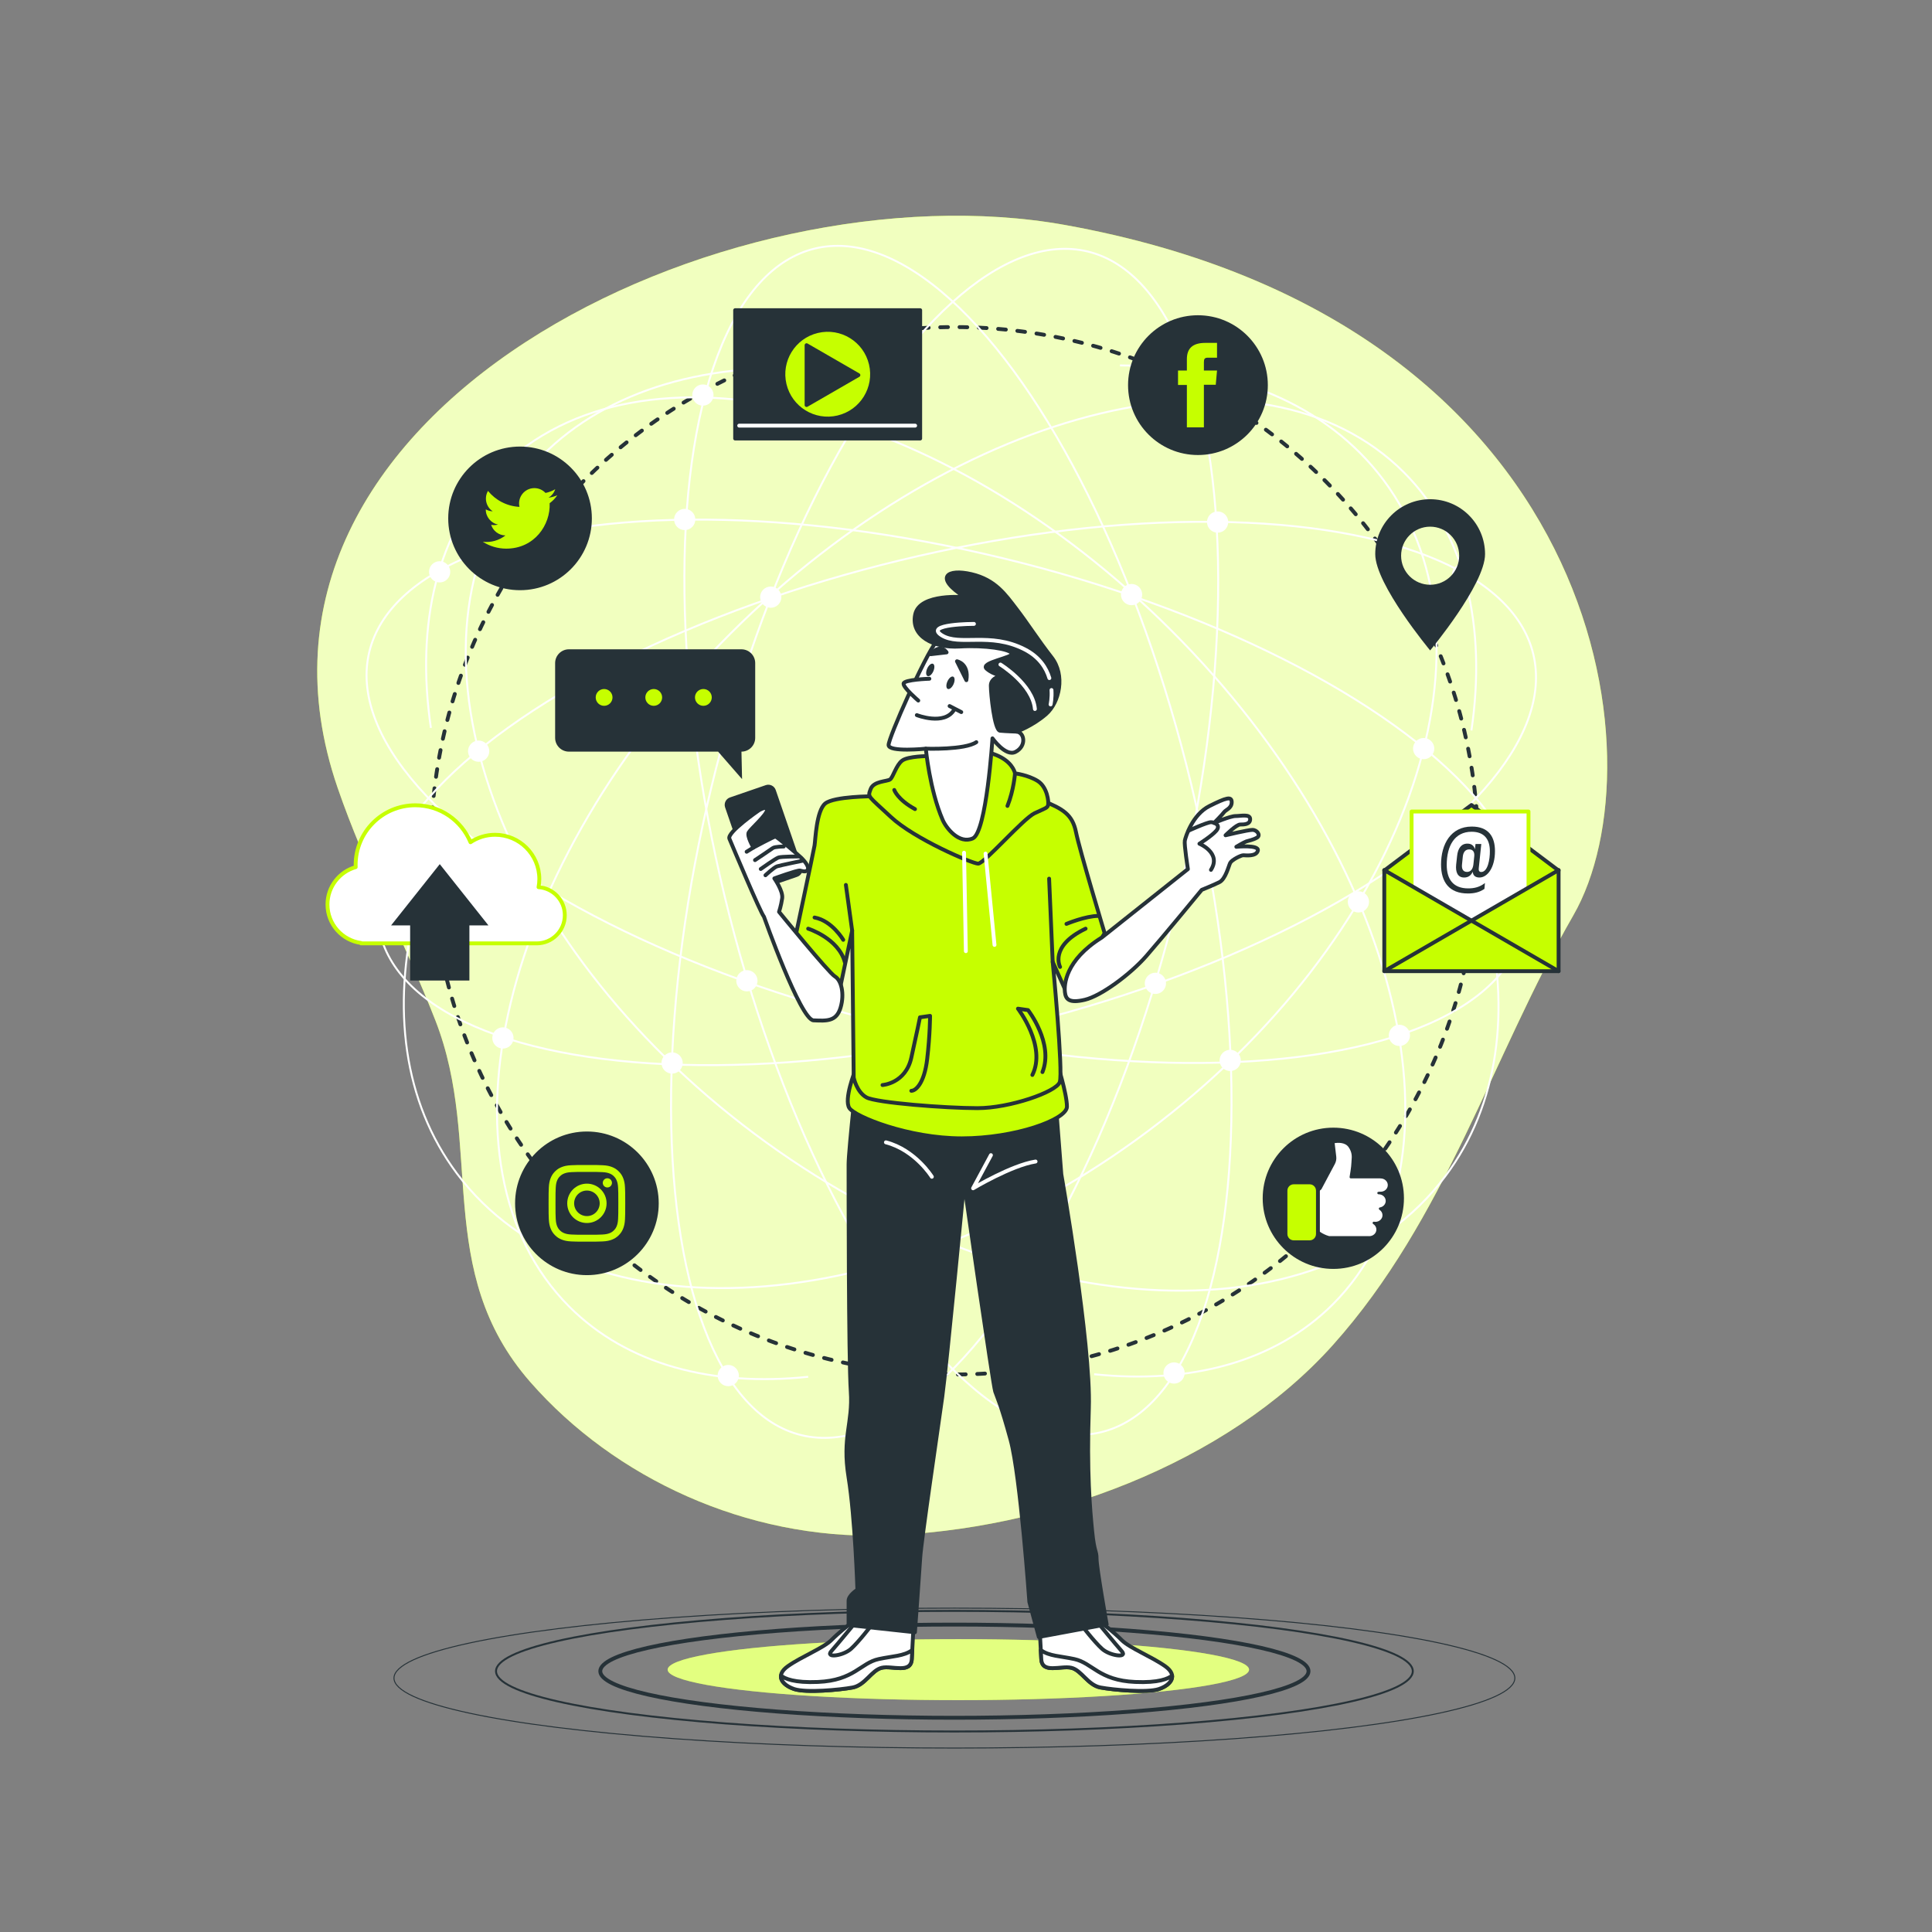 <svg xmlns="http://www.w3.org/2000/svg" xmlns:xlink="http://www.w3.org/1999/xlink" x="0px" y="0px" viewBox="0 0 500 500" style="enable-background:new 0 0 500 500;" xml:space="preserve"><rect x="0" y="0" width="500" height="500" fill="#808080" stroke="none"/><g id="Background_Simple">	<g>		<path style="fill:#C6FF00;" d="M275.763,58.248C187.964,42.369,53.781,106.291,87.388,203.917   c7.093,20.604,17.353,39.872,25.278,60.136c12.677,32.414-0.755,64.766,24.639,93.694c21.79,24.823,55.873,40.668,91.364,39.626   c41.838-1.228,88.703-18.507,116.246-49.243c29.281-32.676,41.12-74.475,62.272-111.258   C430.187,196.878,414.854,83.403,275.763,58.248z"></path>		<path style="opacity:0.75;fill:#FFFFFF;" d="M275.763,58.248C187.964,42.369,53.781,106.291,87.388,203.917   c7.093,20.604,17.353,39.872,25.278,60.136c12.677,32.414-0.755,64.766,24.639,93.694c21.79,24.823,55.873,40.668,91.364,39.626   c41.838-1.228,88.703-18.507,116.246-49.243c29.281-32.676,41.12-74.475,62.272-111.258   C430.187,196.878,414.854,83.403,275.763,58.248z"></path>	</g></g><g id="Ground">	<g>					<ellipse style="fill:none;stroke:#263238;stroke-width:0.25;stroke-miterlimit:10;" cx="247" cy="434.29" rx="145.038" ry="18.106"></ellipse>					<ellipse style="fill:none;stroke:#263238;stroke-width:0.5;stroke-miterlimit:10;" cx="247" cy="432.5" rx="118.628" ry="15.609"></ellipse>		<ellipse style="fill:none;stroke:#263238;stroke-miterlimit:10;" cx="247" cy="432.5" rx="91.645" ry="12.059"></ellipse>		<g>			<ellipse style="fill:#C6FF00;" cx="248.021" cy="432.102" rx="75.237" ry="7.898"></ellipse>			<ellipse style="opacity:0.5;fill:#FFFFFF;" cx="248.021" cy="432.102" rx="75.237" ry="7.898"></ellipse>		</g>	</g></g><g id="Lines">	<g>					<circle style="fill:none;stroke:#263238;stroke-linecap:round;stroke-linejoin:round;stroke-miterlimit:10;stroke-dasharray:2,3;" cx="247.019" cy="220.18" r="135.534"></circle>		<g>			<g>				<g>					<path style="fill:none;stroke:#FFFFFF;stroke-width:0.5;stroke-miterlimit:10;" d="M209.155,356.312      c-24.817,2.598-46.792-3.114-61.801-18.123c-36.596-36.596-17.92-114.607,41.715-174.242      c59.635-59.635,137.646-78.312,174.242-41.715c16.011,16.011,21.442,39.949,17.493,66.807"></path>					<path style="fill:none;stroke:#FFFFFF;stroke-width:0.5;stroke-miterlimit:10;" d="M384.722,235.872      c6.227,25.642,3.217,49.957-10.645,68.482c-32.553,43.503-112.627,38.599-178.849-10.954      c-66.223-49.553-93.517-124.991-60.964-168.494c14.818-19.803,39.484-29.576,68.207-29.671"></path>											<ellipse transform="matrix(0.972 -0.235 0.235 0.972 -41.311 63.866)" style="fill:none;stroke:#FFFFFF;stroke-width:0.5;stroke-miterlimit:10;" cx="247.524" cy="205.402" rx="153.552" ry="62.085"></ellipse>											<ellipse transform="matrix(0.235 -0.972 0.972 0.235 -25.073 404.566)" style="fill:none;stroke:#FFFFFF;stroke-width:0.5;stroke-miterlimit:10;" cx="244.431" cy="218.208" rx="157.58" ry="62.085"></ellipse>					<path style="fill:#FFFFFF;stroke:#FFFFFF;stroke-width:0.5;stroke-miterlimit:10;" d="M264.852,330.276      c0.976,0.976,2.558,0.976,3.534,0c0.976-0.976,0.976-2.558,0-3.534c-0.976-0.976-2.558-0.976-3.534,0      C263.876,327.717,263.876,329.299,264.852,330.276z"></path>					<path style="fill:#FFFFFF;stroke:#FFFFFF;stroke-width:0.5;stroke-miterlimit:10;" d="M172.175,276.869      c0.976,0.976,2.558,0.976,3.534,0c0.976-0.976,0.976-2.558,0-3.534c-0.976-0.976-2.558-0.976-3.534,0      C171.199,274.31,171.199,275.893,172.175,276.869z"></path>					<path style="fill:#FFFFFF;stroke:#FFFFFF;stroke-width:0.5;stroke-miterlimit:10;" d="M138.992,235.832      c0.976,0.976,2.558,0.976,3.534,0s0.976-2.558,0-3.534c-0.976-0.976-2.558-0.976-3.534,0      C138.016,233.273,138.016,234.856,138.992,235.832z"></path>					<path style="fill:#FFFFFF;stroke:#FFFFFF;stroke-width:0.5;stroke-miterlimit:10;" d="M122.106,196.169      c0.976,0.976,2.558,0.976,3.534,0c0.976-0.976,0.976-2.558,0-3.534c-0.976-0.976-2.558-0.976-3.534,0      C121.13,193.611,121.13,195.193,122.106,196.169z"></path>					<path style="fill:#FFFFFF;stroke:#FFFFFF;stroke-width:0.5;stroke-miterlimit:10;" d="M128.389,270.389      c0.976,0.976,2.558,0.976,3.534,0c0.976-0.976,0.976-2.558,0-3.534c-0.976-0.976-2.558-0.976-3.534,0      C127.413,267.831,127.413,269.413,128.389,270.389z"></path>					<path style="fill:#FFFFFF;stroke:#FFFFFF;stroke-width:0.5;stroke-miterlimit:10;" d="M197.7,156.31      c0.976,0.976,2.558,0.976,3.534,0c0.976-0.976,0.976-2.558,0-3.534c-0.976-0.976-2.558-0.976-3.534,0      C196.725,153.752,196.725,155.334,197.7,156.31z"></path>					<path style="fill:#FFFFFF;stroke:#FFFFFF;stroke-width:0.5;stroke-miterlimit:10;" d="M308.637,104.671      c0.976,0.976,2.558,0.976,3.534,0c0.976-0.976,0.976-2.558,0-3.534c-0.976-0.976-2.558-0.976-3.534,0      C307.661,102.112,307.661,103.695,308.637,104.671z"></path>					<path style="fill:#FFFFFF;stroke:#FFFFFF;stroke-width:0.5;stroke-miterlimit:10;" d="M313.35,136.872      c0.976,0.976,2.558,0.976,3.534,0c0.976-0.976,0.976-2.558,0-3.534c-0.976-0.976-2.558-0.976-3.534,0      C312.374,134.313,312.374,135.896,313.35,136.872z"></path>					<path style="fill:#FFFFFF;stroke:#FFFFFF;stroke-width:0.5;stroke-miterlimit:10;" d="M297.249,256.252      c0.976,0.976,2.558,0.976,3.534,0c0.976-0.976,0.976-2.558,0-3.534c-0.976-0.976-2.558-0.976-3.534,0      C296.273,253.694,296.273,255.276,297.249,256.252z"></path>					<path style="fill:#FFFFFF;stroke:#FFFFFF;stroke-width:0.5;stroke-miterlimit:10;" d="M186.705,357.764      c0.976,0.976,2.558,0.976,3.534,0c0.976-0.976,0.976-2.558,0-3.534c-0.976-0.976-2.558-0.976-3.534,0      C185.729,355.206,185.729,356.788,186.705,357.764z"></path>					<path style="fill:#FFFFFF;stroke:#FFFFFF;stroke-width:0.5;stroke-miterlimit:10;" d="M376.771,150.42      c0.976,0.976,2.558,0.976,3.534,0c0.976-0.976,0.976-2.558,0-3.534c-0.976-0.976-2.558-0.976-3.534,0      C375.795,147.862,375.795,149.444,376.771,150.42z"></path>				</g>									<line style="fill:none;stroke:#FFFFFF;stroke-width:0.5;stroke-miterlimit:10;" x1="213.255" y1="85.087" x2="214.099" y2="90.991"></line>			</g>			<g>				<g>					<path style="fill:none;stroke:#FFFFFF;stroke-width:0.5;stroke-miterlimit:10;" d="M283.162,355.647      c24.817,2.598,46.792-3.114,61.801-18.123c36.596-36.596,17.92-114.607-41.715-174.242      c-59.635-59.635-137.646-78.312-174.242-41.715c-16.011,16.011-21.442,39.949-17.493,66.807"></path>					<path style="fill:none;stroke:#FFFFFF;stroke-width:0.5;stroke-miterlimit:10;" d="M107.594,235.207      c-6.227,25.642-3.217,49.957,10.645,68.482c32.553,43.504,112.627,38.599,178.849-10.954      c66.223-49.554,93.518-124.991,60.965-168.494c-14.818-19.803-39.484-29.576-68.207-29.672"></path>											<ellipse transform="matrix(0.235 -0.972 0.972 0.235 -11.701 394.609)" style="fill:none;stroke:#FFFFFF;stroke-width:0.5;stroke-miterlimit:10;" cx="244.792" cy="204.737" rx="62.085" ry="153.552"></ellipse>											<ellipse transform="matrix(0.972 -0.235 0.235 0.972 -44.152 64.29)" style="fill:none;stroke:#FFFFFF;stroke-width:0.5;stroke-miterlimit:10;" cx="247.886" cy="217.543" rx="62.085" ry="157.58"></ellipse>					<path style="fill:#FFFFFF;stroke:#FFFFFF;stroke-width:0.5;stroke-miterlimit:10;" d="M227.465,329.61      c-0.976,0.976-2.558,0.976-3.534,0c-0.976-0.976-0.976-2.558,0-3.534c0.976-0.976,2.558-0.976,3.534,0      C228.441,327.052,228.441,328.634,227.465,329.61z"></path>					<path style="fill:#FFFFFF;stroke:#FFFFFF;stroke-width:0.5;stroke-miterlimit:10;" d="M320.142,276.203      c-0.976,0.976-2.558,0.976-3.534,0c-0.976-0.976-0.976-2.558,0-3.534c0.976-0.976,2.558-0.976,3.534,0      C321.117,273.645,321.117,275.227,320.142,276.203z"></path>					<path style="fill:#FFFFFF;stroke:#FFFFFF;stroke-width:0.5;stroke-miterlimit:10;" d="M353.325,235.166      c-0.976,0.976-2.558,0.976-3.534,0c-0.976-0.976-0.976-2.558,0-3.534c0.976-0.976,2.558-0.976,3.534,0      C354.301,232.608,354.3,234.19,353.325,235.166z"></path>					<path style="fill:#FFFFFF;stroke:#FFFFFF;stroke-width:0.5;stroke-miterlimit:10;" d="M370.211,195.504      c-0.976,0.976-2.558,0.976-3.534,0c-0.976-0.976-0.976-2.558,0-3.534c0.976-0.976,2.558-0.976,3.534,0      C371.187,192.946,371.187,194.528,370.211,195.504z"></path>					<path style="fill:#FFFFFF;stroke:#FFFFFF;stroke-width:0.5;stroke-miterlimit:10;" d="M363.927,269.724      c-0.976,0.976-2.558,0.976-3.534,0c-0.976-0.976-0.976-2.558,0-3.534c0.976-0.976,2.558-0.976,3.534,0      C364.903,267.165,364.903,268.748,363.927,269.724z"></path>					<path style="fill:#FFFFFF;stroke:#FFFFFF;stroke-width:0.5;stroke-miterlimit:10;" d="M294.616,155.645      c-0.976,0.976-2.558,0.976-3.534,0c-0.976-0.976-0.976-2.558,0-3.534c0.976-0.976,2.558-0.976,3.534,0      C295.592,153.087,295.592,154.669,294.616,155.645z"></path>					<path style="fill:#FFFFFF;stroke:#FFFFFF;stroke-width:0.5;stroke-miterlimit:10;" d="M183.679,104.005      c-0.976,0.976-2.558,0.976-3.534,0c-0.976-0.976-0.976-2.558,0-3.534c0.976-0.976,2.558-0.976,3.534,0      C184.655,101.447,184.655,103.029,183.679,104.005z"></path>					<path style="fill:#FFFFFF;stroke:#FFFFFF;stroke-width:0.5;stroke-miterlimit:10;" d="M178.967,136.207      c-0.976,0.976-2.558,0.976-3.534,0c-0.976-0.976-0.976-2.558,0-3.534c0.976-0.976,2.558-0.976,3.534,0      C179.943,133.648,179.943,135.231,178.967,136.207z"></path>					<path style="fill:#FFFFFF;stroke:#FFFFFF;stroke-width:0.5;stroke-miterlimit:10;" d="M195.067,255.587      c-0.976,0.976-2.558,0.976-3.534,0c-0.976-0.976-0.976-2.558,0-3.534c0.976-0.976,2.558-0.976,3.534,0      C196.043,253.028,196.043,254.611,195.067,255.587z"></path>					<path style="fill:#FFFFFF;stroke:#FFFFFF;stroke-width:0.5;stroke-miterlimit:10;" d="M305.612,357.099      c-0.976,0.976-2.558,0.976-3.534,0c-0.976-0.976-0.976-2.558,0-3.534c0.976-0.976,2.558-0.976,3.534,0      C306.588,354.541,306.588,356.123,305.612,357.099z"></path>					<path style="fill:#FFFFFF;stroke:#FFFFFF;stroke-width:0.5;stroke-miterlimit:10;" d="M115.546,149.755      c-0.976,0.976-2.558,0.976-3.534,0c-0.976-0.976-0.976-2.558,0-3.534c0.976-0.976,2.558-0.976,3.534,0      C116.522,147.196,116.522,148.779,115.546,149.755z"></path>				</g>			</g>		</g>	</g></g><g id="Icons">	<g>		<g>			<path style="fill:#263238;stroke:#263238;stroke-linecap:round;stroke-linejoin:round;stroke-miterlimit:10;" d="    M151.892,329.506L151.892,329.506c-9.989,0-18.087-8.098-18.087-18.087l0,0c0-9.989,8.098-18.087,18.087-18.087l0,0    c9.989,0,18.087,8.098,18.087,18.087l0,0C169.979,321.408,161.881,329.506,151.892,329.506z"></path>			<g id="XMLID_7_">				<path id="XMLID_12_" style="fill:#C6FF00;" d="M151.892,303.289c2.648,0,2.962,0.01,4.007,0.058     c0.967,0.044,1.492,0.206,1.842,0.342c0.463,0.18,0.793,0.395,1.14,0.742c0.347,0.347,0.562,0.677,0.742,1.14     c0.136,0.35,0.297,0.875,0.342,1.842c0.048,1.046,0.058,1.359,0.058,4.007c0,2.648-0.01,2.962-0.058,4.007     c-0.044,0.967-0.206,1.492-0.342,1.842c-0.18,0.463-0.395,0.793-0.742,1.14c-0.347,0.347-0.677,0.562-1.14,0.742     c-0.35,0.136-0.875,0.297-1.842,0.342c-1.046,0.048-1.359,0.058-4.007,0.058c-2.648,0-2.962-0.01-4.007-0.058     c-0.967-0.044-1.492-0.206-1.841-0.342c-0.463-0.18-0.793-0.395-1.14-0.742c-0.347-0.347-0.562-0.677-0.742-1.14     c-0.136-0.349-0.297-0.874-0.342-1.842c-0.048-1.046-0.058-1.359-0.058-4.007c0-2.648,0.01-2.962,0.058-4.007     c0.044-0.967,0.206-1.492,0.342-1.842c0.18-0.463,0.395-0.793,0.742-1.14c0.347-0.347,0.677-0.562,1.14-0.742     c0.349-0.136,0.875-0.298,1.841-0.342C148.93,303.299,149.244,303.289,151.892,303.289 M151.892,301.502     c-2.693,0-3.031,0.012-4.089,0.06c-1.056,0.048-1.776,0.216-2.407,0.461c-0.652,0.253-1.205,0.592-1.757,1.144     c-0.551,0.551-0.89,1.104-1.144,1.757c-0.245,0.631-0.413,1.352-0.461,2.407c-0.048,1.058-0.06,1.396-0.06,4.089     c0,2.694,0.011,3.031,0.06,4.089c0.048,1.056,0.216,1.776,0.461,2.407c0.253,0.652,0.592,1.205,1.144,1.757     c0.551,0.551,1.104,0.89,1.757,1.144c0.631,0.245,1.352,0.413,2.407,0.461c1.058,0.048,1.396,0.06,4.089,0.06     s3.031-0.011,4.089-0.06c1.056-0.048,1.777-0.216,2.407-0.461c0.652-0.254,1.205-0.593,1.757-1.144     c0.551-0.552,0.89-1.105,1.144-1.757c0.245-0.631,0.413-1.352,0.461-2.407c0.048-1.058,0.059-1.395,0.059-4.089     c0-2.693-0.011-3.031-0.059-4.089c-0.048-1.056-0.216-1.776-0.461-2.407c-0.253-0.652-0.593-1.205-1.144-1.757     c-0.551-0.551-1.105-0.891-1.757-1.144c-0.631-0.245-1.352-0.413-2.407-0.461C154.923,301.513,154.585,301.502,151.892,301.502"></path>				<path id="XMLID_9_" style="fill:#C6FF00;" d="M151.892,306.327c-2.812,0-5.093,2.28-5.093,5.092c0,2.813,2.28,5.093,5.093,5.093     c2.812,0,5.093-2.28,5.093-5.093C156.984,308.607,154.704,306.327,151.892,306.327 M151.892,314.725     c-1.826,0-3.306-1.48-3.306-3.306c0-1.826,1.48-3.306,3.306-3.306c1.826,0,3.306,1.48,3.306,3.306     C155.197,313.245,153.718,314.725,151.892,314.725"></path>				<path id="XMLID_8_" style="fill:#C6FF00;" d="M158.376,306.125c0,0.657-0.533,1.19-1.19,1.19c-0.658,0-1.19-0.533-1.19-1.19     s0.533-1.19,1.19-1.19C157.843,304.935,158.376,305.468,158.376,306.125"></path>			</g>		</g>	</g>	<g>		<g>			<path style="fill:#263238;" d="M310.027,117.76L310.027,117.76c-9.989,0-18.087-8.098-18.087-18.087l0,0    c0-9.989,8.098-18.087,18.087-18.087l0,0c9.989,0,18.087,8.098,18.087,18.087l0,0C328.115,109.662,320.017,117.76,310.027,117.76    z"></path>			<path id="XMLID_1_" style="fill:#C6FF00;" d="M307.162,110.606h4.403V99.58h3.072l0.328-3.692h-3.399c0,0,0-1.378,0-2.103    c0-0.87,0.175-1.214,1.016-1.214c0.677,0,2.383,0,2.383,0V88.74c0,0-2.512,0-3.049,0c-3.276,0-4.753,1.443-4.753,4.205    c0,2.406,0,2.943,0,2.943h-2.29v3.738h2.29V110.606z"></path>		</g>	</g>	<g>		<g>			<path style="fill:#263238;stroke:#263238;stroke-linecap:round;stroke-linejoin:round;stroke-miterlimit:10;" d="    M134.586,152.242L134.586,152.242c-9.989,0-18.087-8.098-18.087-18.087l0,0c0-9.989,8.098-18.087,18.087-18.087l0,0    c9.989,0,18.087,8.098,18.087,18.087l0,0C152.673,144.144,144.575,152.242,134.586,152.242z"></path>			<path id="XMLID_3_" style="fill:#C6FF00;" d="M124.949,140.21c1.75,1.122,3.828,1.777,6.061,1.777    c7.342,0,11.489-6.201,11.24-11.763c0.772-0.557,1.443-1.253,1.973-2.047c-0.71,0.315-1.472,0.527-2.271,0.623    c0.816-0.488,1.443-1.264,1.738-2.188c-0.764,0.453-1.61,0.783-2.51,0.96c-0.722-0.769-1.749-1.248-2.887-1.248    c-2.552,0-4.428,2.382-3.851,4.855c-3.286-0.165-6.2-1.739-8.15-4.132c-1.036,1.778-0.537,4.103,1.224,5.28    c-0.649-0.02-1.259-0.199-1.792-0.495c-0.043,1.832,1.27,3.546,3.172,3.928c-0.557,0.152-1.166,0.186-1.785,0.067    c0.502,1.572,1.963,2.714,3.693,2.746C129.141,139.876,127.047,140.458,124.949,140.21z"></path>		</g>	</g>	<g>		<circle style="fill:#263238;" cx="345.062" cy="310.116" r="18.278"></circle>		<g>			<g>				<g>					<path style="fill:#FFFFFF;" d="M356.783,308.758c-0.097,0,0.257-0.025,0.534-0.025c1.193,0,2.16-0.912,2.16-2.037      c0-1.125-0.967-2.037-2.16-2.037c-0.007,0-0.013,0.001-0.02,0.001l0.003-0.017h-7.712c0,0,0.477-2.783,0.477-3.737      c0-0.954,0.477-2.385-0.795-4.214c-1.272-1.829-4.214-1.113-4.214-1.113l0.448,3.777c0.071,0.595-0.043,1.197-0.324,1.726      l-3.463,6.503l-1.59,1.352l-0.477,8.031c1.034,2.465,4.294,3.26,4.294,3.26h10.233c0.064,0.005,0.128,0.009,0.194,0.009      c1.193,0,2.16-0.912,2.16-2.037c0-0.715-0.391-1.343-0.982-1.706c0.131,0.023,0.265,0.037,0.402,0.037      c1.193,0,2.16-0.912,2.16-2.037c0-0.705-0.38-1.326-0.957-1.692c1.017-0.165,1.792-0.999,1.792-2.005      C358.943,309.67,357.976,308.758,356.783,308.758z"></path>					<path style="fill:#263238;" d="M354.369,320.554c-0.07,0-0.138-0.004-0.207-0.009h-10.22c-0.025,0-0.051-0.003-0.075-0.009      c-0.139-0.034-3.428-0.863-4.511-3.446c-0.019-0.045-0.027-0.093-0.024-0.142l0.477-8.031c0.005-0.087,0.046-0.167,0.112-0.223      l1.544-1.312l3.435-6.449c0.253-0.474,0.352-1.006,0.289-1.539l-0.448-3.777c-0.019-0.16,0.084-0.309,0.241-0.346      c0.129-0.031,3.17-0.744,4.55,1.241c1.089,1.565,0.973,2.862,0.889,3.809c-0.019,0.213-0.037,0.414-0.037,0.586      c0,0.767-0.289,2.621-0.42,3.419h7.337c0.036,0,0.072,0.006,0.105,0.018c1.325,0.044,2.389,1.083,2.389,2.354      c0,0.992-0.648,1.843-1.564,2.189c0.624,0.428,1.03,1.125,1.03,1.91c0,0.944-0.583,1.77-1.451,2.143      c0.393,0.425,0.616,0.974,0.616,1.554c0,1.161-0.889,2.129-2.054,2.321c0.305,0.396,0.474,0.879,0.474,1.386      C356.846,319.497,355.735,320.554,354.369,320.554z M343.983,319.909h10.192c0.009,0,0.017,0,0.026,0.001      c0.055,0.004,0.111,0.008,0.167,0.008c1.016,0,1.842-0.771,1.842-1.719c0-0.579-0.311-1.115-0.831-1.435      c-0.13-0.08-0.185-0.241-0.13-0.384c0.054-0.143,0.202-0.226,0.353-0.2c0.121,0.021,0.234,0.032,0.347,0.032      c1.016,0,1.841-0.771,1.841-1.719c0-0.57-0.302-1.102-0.809-1.423c-0.112-0.071-0.168-0.203-0.142-0.333      c0.027-0.129,0.13-0.229,0.261-0.25c0.884-0.143,1.525-0.854,1.525-1.691c0-0.948-0.826-1.719-1.841-1.719      c-0.006,0-0.025-0.001-0.031-0.001c-0.168-0.01-0.303-0.15-0.303-0.318c0-0.343,0.29-0.343,0.868-0.343      c1.016,0,1.842-0.771,1.842-1.719c0-0.948-0.826-1.719-1.842-1.719c0.003,0-0.01,0.001-0.02,0.001      c-0.036,0-0.071-0.006-0.104-0.017h-7.605c-0.094,0-0.183-0.041-0.243-0.113c-0.061-0.072-0.086-0.166-0.07-0.259      c0.005-0.028,0.472-2.767,0.472-3.683c0-0.201,0.019-0.416,0.04-0.643c0.08-0.897,0.179-2.014-0.777-3.389      c-0.917-1.318-2.878-1.151-3.602-1.037l0.413,3.482c0.079,0.663-0.046,1.324-0.359,1.913l-3.463,6.503      c-0.019,0.035-0.044,0.067-0.075,0.093l-1.487,1.264l-0.465,7.82C340.905,319.019,343.643,319.817,343.983,319.909z"></path>				</g>				<g>					<path style="fill:#C6FF00;stroke:#263238;stroke-linecap:round;stroke-linejoin:round;stroke-miterlimit:10;" d="      M338.942,321.499h-4.126c-1.181,0-2.138-0.957-2.138-2.138v-11.228c0-1.181,0.957-2.138,2.138-2.138h4.126      c1.181,0,2.138,0.957,2.138,2.138v11.228C341.08,320.542,340.123,321.499,338.942,321.499z"></path>				</g>			</g>		</g>	</g>	<path style="fill:#263238;" d="M370.121,129.197c-7.848,0-14.21,6.362-14.21,14.21c0,7.848,14.21,24.92,14.21,24.92  s14.21-17.072,14.21-24.92C384.332,135.559,377.97,129.197,370.121,129.197z M370.121,151.336c-4.152,0-7.517-3.366-7.517-7.517  c0-4.152,3.366-7.517,7.517-7.517s7.517,3.366,7.517,7.517C377.638,147.971,374.273,151.336,370.121,151.336z"></path>	<g>		<polygon style="fill:#C6FF00;stroke:#263238;stroke-linecap:round;stroke-linejoin:round;stroke-miterlimit:10;" points="   403.292,225.24 403.362,225.188 403.223,225.188 380.807,208.336 358.391,225.188 358.252,225.188 358.323,225.239    358.252,225.293 358.398,225.293 381.007,241.555 403.219,225.293 403.362,225.293   "></polygon>		<g>							<rect x="365.317" y="210.022" style="fill:#FFFFFF;stroke:#C6FF00;stroke-linecap:round;stroke-linejoin:round;stroke-miterlimit:10;" width="30.258" height="37.556"></rect>			<g>				<path style="fill:#263238;" d="M386.898,220.244c0,4.351-1.978,6.856-4.022,6.856c-1.055,0-1.67-0.527-1.736-1.494     c-0.439,0.967-1.187,1.516-2.264,1.494c-1.648-0.022-2.22-1.406-2.022-3.362l0.242-2.197c0.198-2,1.099-3.253,2.725-3.208     c0.989,0,1.626,0.527,1.89,1.45l0.154-1.363h1.494l-0.659,6.307c-0.066,0.505,0.088,0.945,0.637,0.945     c1.692,0,2.263-3.23,2.241-5.384c0-3.055-1.428-5.032-4.725-5.032c-4.395,0-6.439,3.648-6.439,8.57     c0,3.802,1.736,6.087,5.56,6.087c1.538,0,2.945-0.308,4.329-1.384l-0.132,1.516c-1.341,0.923-2.747,1.187-4.285,1.187     c-4.835,0-6.944-2.967-6.944-7.494c0-5.23,2.505-9.823,7.955-9.823C385.316,213.915,386.898,216.618,386.898,220.244z      M378.569,221.695l-0.198,1.978c-0.132,1.143,0.22,1.956,1.253,1.978c1.011,0.022,1.56-0.769,1.692-1.956l0.22-2.11     c0.11-1.033-0.308-1.758-1.275-1.758C379.25,219.805,378.701,220.508,378.569,221.695z"></path>			</g>		</g>		<polygon style="fill:#C6FF00;stroke:#263238;stroke-linecap:round;stroke-linejoin:round;stroke-miterlimit:10;" points="   358.252,225.188 358.252,251.336 403.362,251.336 403.362,225.188 380.807,238.262   "></polygon>		<polyline style="fill:none;stroke:#263238;stroke-linecap:round;stroke-linejoin:round;stroke-miterlimit:10;" points="   358.252,251.336 380.807,238.262 403.362,251.336   "></polyline>	</g>	<g>					<rect x="190.253" y="80.275" style="fill:#263238;stroke:#263238;stroke-linecap:round;stroke-linejoin:round;stroke-miterlimit:10;" width="47.891" height="33.214"></rect>					<ellipse transform="matrix(0.973 -0.231 0.231 0.973 -16.579 52.062)" style="fill:#C6FF00;" cx="214.198" cy="96.882" rx="10.978" ry="10.978"></ellipse>		<polygon style="fill:#263238;stroke:#263238;stroke-linecap:round;stroke-linejoin:round;stroke-miterlimit:10;" points="   222.156,97.08 208.74,89.334 208.74,104.826   "></polygon>					<line style="fill:none;stroke:#FFFFFF;stroke-linecap:round;stroke-linejoin:round;stroke-miterlimit:10;" x1="191.308" y1="110.155" x2="236.836" y2="110.155"></line>	</g>	<g>		<g>			<path style="fill:#FFFFFF;stroke:#C6FF00;stroke-linecap:round;stroke-linejoin:round;stroke-miterlimit:10;" d="    M139.375,229.598c0.127-0.684,0.202-1.386,0.202-2.107c0-6.324-5.127-11.451-11.451-11.451c-2.356,0-4.544,0.713-6.365,1.933    c-2.312-5.614-7.834-9.567-14.281-9.567c-8.528,0-15.441,6.913-15.441,15.441c0,0.19,0.007,0.378,0.014,0.566    c-4.213,1.201-7.301,5.071-7.301,9.67c0,5.085,3.776,9.278,8.675,9.956v0.107h45.456c4.024,0,7.287-3.262,7.287-7.287    C146.169,233.002,143.169,229.852,139.375,229.598z"></path>		</g>		<polygon style="fill:#263238;" points="126.405,239.491 113.81,223.636 101.215,239.491 106.142,239.491 106.142,253.756    121.479,253.756 121.479,239.491   "></polygon>	</g></g><g id="Character">	<g>		<g>			<g>				<g>					<g>						<path style="fill:#FFFFFF;stroke:#263238;stroke-linecap:round;stroke-linejoin:round;stroke-miterlimit:10;" d="       M219.608,420.564c0,0-2.426,1.862-4.468,3.904c-2.042,2.042-7.76,4.288-11.231,6.739c-3.471,2.451-1.43,4.901,1.634,5.922       c3.063,1.021,11.844,0.204,15.111-0.408c3.267-0.613,4.901-4.492,7.555-5.105c2.655-0.613,7.555,1.634,7.76-2.246       c0.204-3.88,0.408-7.76,0.408-7.76L219.608,420.564z"></path>						<path style="fill:#FFFFFF;stroke:#263238;stroke-linecap:round;stroke-linejoin:round;stroke-miterlimit:10;" d="       M235.97,429.369c0.041-0.788,0.083-1.574,0.122-2.329c-2.219,1.599-5.019,1.529-8.699,2.329       c-4.697,1.021-6.33,5.513-15.724,5.922c-6.075,0.264-8.554-0.836-9.553-1.648c-0.164,1.511,1.403,2.811,3.427,3.486       c3.063,1.021,11.844,0.204,15.111-0.408c3.267-0.613,4.901-4.492,7.555-5.105C230.864,431.003,235.765,433.249,235.97,429.369       z"></path>						<path style="fill:#FFFFFF;stroke:#263238;stroke-linecap:round;stroke-linejoin:round;stroke-miterlimit:10;" d="       M221.471,419.771c0,0-4.697,5.718-6.33,7.556c-1.634,1.838,3.063,1.225,5.105-0.613c2.042-1.838,5.309-6.126,5.309-6.126       L221.471,419.771z"></path>					</g>					<g>						<path style="fill:#FFFFFF;stroke:#263238;stroke-linecap:round;stroke-linejoin:round;stroke-miterlimit:10;" d="       M285.841,420.564c0,0,2.426,1.862,4.468,3.904c2.042,2.042,7.76,4.288,11.231,6.739c3.471,2.451,1.429,4.901-1.634,5.922       c-3.063,1.021-11.844,0.204-15.111-0.408c-3.267-0.613-4.901-4.492-7.555-5.105c-2.655-0.613-7.556,1.634-7.76-2.246       c-0.204-3.88-0.408-7.76-0.408-7.76L285.841,420.564z"></path>						<path style="fill:#FFFFFF;stroke:#263238;stroke-linecap:round;stroke-linejoin:round;stroke-miterlimit:10;" d="       M269.48,429.369c-0.042-0.788-0.083-1.574-0.123-2.329c2.22,1.599,5.019,1.529,8.699,2.329       c4.697,1.021,6.33,5.513,15.724,5.922c6.075,0.264,8.553-0.836,9.553-1.648c0.164,1.511-1.403,2.811-3.427,3.486       c-3.063,1.021-11.844,0.204-15.111-0.408c-3.267-0.613-4.901-4.492-7.555-5.105       C274.585,431.003,269.684,433.249,269.48,429.369z"></path>						<path style="fill:#FFFFFF;stroke:#263238;stroke-linecap:round;stroke-linejoin:round;stroke-miterlimit:10;" d="       M283.979,419.771c0,0,4.697,5.718,6.33,7.556c1.634,1.838-3.063,1.225-5.105-0.613c-2.042-1.838-5.309-6.126-5.309-6.126       L283.979,419.771z"></path>					</g>					<path style="fill:#263238;stroke:#263238;stroke-linecap:round;stroke-linejoin:round;stroke-miterlimit:10;" d="      M222.157,274.665c0,0-2.549,22.955-2.549,26.664s0,50.497,0.571,58.77c0.571,8.273-2.282,11.681-0.571,22.236      c1.712,10.556,2.282,29.1,2.282,29.1s-2.282,1.426-2.282,2.853c0,1.426,0,6.276,0,6.276l17.178,1.862      c0,0,1.081-14.701,1.366-19.265c0.285-4.565,4.565-33.363,5.706-41.636c1.141-8.273,5.646-55.386,5.646-55.386      s7.478,52.248,8.048,53.959c0.571,1.712,1.427,3.122,3.994,12.536c2.568,9.415,4.85,41.938,4.85,41.938l2.45,9.079      l17.561-3.267c0,0-2.609-14.656-2.609-16.938c0-2.282-0.571-1.426-1.141-7.132c-0.571-5.706-1.426-15.389-0.856-31.936      c0.57-16.547-7.132-60.482-7.132-60.482l-2.282-29.385C272.387,274.511,244.106,281.095,222.157,274.665z"></path>					<path style="fill:none;stroke:#FFFFFF;stroke-linecap:round;stroke-linejoin:round;stroke-miterlimit:10;" d="M256.452,298.948      l-4.62,8.581c0,0,9.901-5.94,16.171-6.931"></path>					<path style="fill:none;stroke:#FFFFFF;stroke-linecap:round;stroke-linejoin:round;stroke-miterlimit:10;" d="M241.165,304.549      c0,0-4.294-6.936-11.89-8.917"></path>				</g>				<path style="fill:#C6FF00;stroke:#263238;stroke-linecap:round;stroke-linejoin:round;stroke-miterlimit:10;" d="     M221.309,277.076c0,0-2.983,7.458-1.492,9.695s15.289,7.831,29.087,7.831s27.222-4.848,27.222-8.204     c0-3.356-2.61-11.56-2.61-11.56S251.141,285.28,221.309,277.076z"></path>				<g>					<path style="fill:#C6FF00;stroke:#263238;stroke-linecap:round;stroke-linejoin:round;stroke-miterlimit:10;" d="      M225.865,206.08c0,0-9.963,0-12.28,1.854c-2.317,1.854-2.549,9.5-2.781,10.89c-0.232,1.39-5.51,26.268-5.51,26.268      l11.128,15.307l4.114-19.563l0.401,38.048c0,0,0.758,3.736,3.306,5.126c2.549,1.39,20.39,2.78,28.731,2.78      c8.341,0,20.361-4.182,21.288-6.731c0.927-2.549-1.825-31.114-1.825-31.114l3.956,8.799l9.481-16.246      c0,0-6.485-21.516-7.412-26.15c-0.927-4.634-3.476-6.024-8.573-8.11c-5.098-2.085-20.158-1.39-26.183-1.39      C237.681,205.849,225.865,206.08,225.865,206.08z"></path>					<path style="fill:none;stroke:#263238;stroke-linecap:round;stroke-linejoin:round;stroke-miterlimit:10;" d="M228.394,280.805      c0,0,5.967-0.373,7.458-7.085c1.492-6.712,2.237-10.441,2.237-10.441l2.61-0.373c0,0,0,4.848-0.746,11.187      c-0.746,6.339-2.983,8.204-4.102,8.204"></path>					<path style="fill:none;stroke:#263238;stroke-linecap:round;stroke-linejoin:round;stroke-miterlimit:10;" d="M269.787,277.449      c2.983-7.458-3.729-16.035-3.729-16.035l-2.61-0.373c0,0,7.458,9.695,3.729,17.154"></path>											<line style="fill:none;stroke:#263238;stroke-linecap:round;stroke-linejoin:round;stroke-miterlimit:10;" x1="220.535" y1="240.836" x2="218.913" y2="229.019"></line>											<line style="fill:none;stroke:#263238;stroke-linecap:round;stroke-linejoin:round;stroke-miterlimit:10;" x1="272.437" y1="248.945" x2="271.51" y2="227.397"></line>					<path style="fill:none;stroke:#263238;stroke-linecap:round;stroke-linejoin:round;stroke-miterlimit:10;" d="M274.347,250.243      c0,0-2.888-5.364,6.602-9.903"></path>					<path style="fill:none;stroke:#263238;stroke-linecap:round;stroke-linejoin:round;stroke-miterlimit:10;" d="M275.998,239.102      c0,0,4.951-2.063,8.252-2.063"></path>					<path style="fill:none;stroke:#263238;stroke-linecap:round;stroke-linejoin:round;stroke-miterlimit:10;" d="M209.154,240.34      c0,0,7.84,2.476,9.49,8.665"></path>					<path style="fill:none;stroke:#263238;stroke-linecap:round;stroke-linejoin:round;stroke-miterlimit:10;" d="M218.232,243.229      c0,0-2.888-4.951-7.427-5.777"></path>				</g>				<g>					<path style="fill:#C6FF00;stroke:#263238;stroke-linecap:round;stroke-linejoin:round;stroke-miterlimit:10;" d="      M240.299,195.67c0,0-5.256,0-6.813,1.168c-1.557,1.168-2.336,4.283-3.115,4.867s-4.283,0.389-5.061,2.531      c-0.779,2.141-0.779,1.557,5.256,7.202c6.034,5.645,21.023,12.069,22.58,12.069c1.557,0,11.68-11.68,14.6-13.042      c2.92-1.363,3.309-1.363,3.504-2.141c0.195-0.779-0.195-4.672-2.725-6.229c-2.531-1.557-5.84-1.947-5.84-1.947      s-0.389-2.336-3.504-4.088c-3.115-1.752-7.397-2.141-10.512-2.141C245.555,193.918,240.299,195.67,240.299,195.67z"></path>					<path style="fill:none;stroke:#263238;stroke-linecap:round;stroke-linejoin:round;stroke-miterlimit:10;" d="M262.685,200.147      c0,0-0.303,4.296-1.954,8.422"></path>					<path style="fill:none;stroke:#263238;stroke-linecap:round;stroke-linejoin:round;stroke-miterlimit:10;" d="M231.435,204.443      c0,0,0.825,2.476,5.364,4.951"></path>					<g>													<line style="fill:none;stroke:#FFFFFF;stroke-linecap:round;stroke-linejoin:round;stroke-miterlimit:10;" x1="249.498" y1="220.678" x2="249.962" y2="246.165"></line>													<line style="fill:none;stroke:#FFFFFF;stroke-linecap:round;stroke-linejoin:round;stroke-miterlimit:10;" x1="255.059" y1="220.909" x2="257.376" y2="244.543"></line>					</g>				</g>				<g>					<path style="fill:#263238;stroke:#263238;stroke-linecap:round;stroke-linejoin:round;stroke-miterlimit:10;" d="      M206.173,226.435l-9.261,3.185c-0.798,0.275-1.668-0.15-1.943-0.948l-6.837-19.878c-0.275-0.798,0.15-1.668,0.948-1.943      l9.261-3.185c0.798-0.275,1.668,0.15,1.943,0.948l6.837,19.878C207.396,225.291,206.971,226.16,206.173,226.435z"></path>					<g>						<path style="fill:#FFFFFF;stroke:#263238;stroke-linecap:round;stroke-linejoin:round;stroke-miterlimit:10;" d="       M197.695,237.204c-0.812-0.812-8.251-18.532-8.928-20.155c-0.676-1.623,7.575-7.305,7.575-7.305s2.164-1.353,2.164-0.135       c0,1.217-4.193,4.87-4.734,5.816c-0.541,0.947,1.217,3.923,1.217,3.923s5.275-2.841,5.681-2.841       c0.406,0,6.222,5.005,6.763,5.546c0.541,0.541,2.029,2.164,1.623,2.976c-0.406,0.812-1.353,0.406-2.029,0.27       c-0.676-0.135-6.628,2.029-6.628,2.029s2.3,3.247,2.029,5.14c-0.271,1.894-0.812,3.517-0.812,3.517       s12.844,15.773,14.467,16.72c1.623,0.947,2.538,4.413,1.456,8.066c-1.082,3.652-3.62,3.432-7.002,3.297       C207.157,263.934,197.695,237.204,197.695,237.204z"></path>						<path style="fill:none;stroke:#263238;stroke-linecap:round;stroke-linejoin:round;stroke-miterlimit:10;" d="       M202.835,219.078c0,0-2.3,0-2.841,0.406c-0.541,0.406-4.599,3.111-4.599,3.111"></path>						<path style="fill:none;stroke:#263238;stroke-linecap:round;stroke-linejoin:round;stroke-miterlimit:10;" d="       M196.883,224.895c0,0,3.788-2.705,4.599-2.976c0.812-0.27,5.14-0.27,5.14-0.27"></path>						<path style="fill:none;stroke:#263238;stroke-linecap:round;stroke-linejoin:round;stroke-miterlimit:10;" d="M207.84,222.73       c0,0-5.952,1.217-6.763,1.488c-0.812,0.27-2.976,2.299-2.976,2.299"></path>													<line style="fill:none;stroke:#263238;stroke-linecap:round;stroke-linejoin:round;stroke-miterlimit:10;" x1="194.989" y1="219.348" x2="193.231" y2="220.431"></line>					</g>				</g>				<g>					<path style="fill:#FFFFFF;stroke:#263238;stroke-linecap:round;stroke-linejoin:round;stroke-miterlimit:10;" d="      M285.146,242.625l22.28-17.705c0,0-0.995-6.366-0.796-7.361c0.199-0.995,1.989-6.764,6.366-8.952      c4.377-2.188,5.769-2.586,5.769-0.995c0,1.591-1.591,1.989-1.989,2.586c-0.398,0.597-2.586,2.785-2.586,2.785      s4.178-1.79,5.57-1.79c1.392,0,3.78-0.597,3.78,0.796c0,1.393-1.592,1.393-2.586,1.393c-0.995,0-3.78,2.785-3.78,2.785      s5.769-1.393,6.963-1.393s2.188,1.393,1.194,1.989c-0.995,0.597-2.188,0.796-2.785,0.995c-0.597,0.199-2.586,1.392-2.586,1.392      s5.968-0.597,5.57,0.995c-0.398,1.591-3.183,1.194-3.78,1.194s-2.984,1.194-3.382,1.989c-0.398,0.796-1.194,4.178-2.785,4.973      c-1.591,0.796-4.576,1.989-4.576,1.989s-10.146,12.334-14.323,17.108c-4.178,4.774-11.737,10.345-15.915,11.339      c-4.178,0.995-4.973-0.199-5.172-1.989C275.398,254.959,275.585,248.592,285.146,242.625z"></path>					<path style="fill:none;stroke:#263238;stroke-linecap:round;stroke-linejoin:round;stroke-miterlimit:10;" d="M307.625,214.973      c0,0,4.774-2.188,5.769-2.188c0.995,0,2.586,0.796,1.392,2.188c-1.194,1.393-4.376,3.382-4.376,3.382s5.769,2.387,2.984,6.764"></path>				</g>				<g>					<path style="fill:#FFFFFF;stroke:#263238;stroke-linecap:round;stroke-linejoin:round;stroke-miterlimit:10;" d="      M251.418,161.493c0,0-6.239,1.084-9.121,4.61c-2.882,3.526-12.358,24.811-12.332,26.717c0.026,1.906,9.638,0.939,9.638,0.939      s0.975,10.659,4.372,18.462c0.924,2.123,4.238,6.316,7.79,4.75c3.552-1.566,5.086-25.884,5.086-25.884s3.375,4.796,5.935,3.513      c2.927-1.467,2.396-5.054,0.301-5.258c-2.095-0.204,6.703-8.019,4.531-13.941C265.445,169.478,254.116,159.852,251.418,161.493      z"></path>					<g>						<path style="fill:#263238;stroke:#263238;stroke-linecap:round;stroke-linejoin:round;stroke-miterlimit:10;" d="       M249.766,154.564c0,0-11.733-1.143-12.912,4.453s4.651,8.702,11.458,8.307s12.842,0.617,13.577,1.746       c0.736,1.129-8.477,2.347-6.525,4.017c1.952,1.671,4.068,1.665,4.068,1.665s-3.015,0.552-3.009,2.668       c0.005,2.116,0.927,11.549,2.393,11.692s4.271,0.23,4.271,0.23s4.164-1.498,7.634-4.544       c3.469-3.046,5.001-10.088,1.429-14.666c-3.573-4.578-6.321-8.927-9.138-12.585c-2.816-3.658-5.402-7.506-11.606-8.956       C245.202,147.14,241.605,149.327,249.766,154.564z"></path>						<path style="fill:none;stroke:#FFFFFF;stroke-linecap:round;stroke-linejoin:round;stroke-miterlimit:10;" d="       M272.125,178.578c0.14,2.168-0.236,3.731-0.236,3.731"></path>						<path style="fill:none;stroke:#FFFFFF;stroke-linecap:round;stroke-linejoin:round;stroke-miterlimit:10;" d="       M252.054,161.466c0,0-12.98-0.001-8.362,2.928c4.619,2.93,12.502-0.949,21.507,3.671c3.804,1.952,5.587,4.796,6.379,7.43"></path>						<path style="fill:none;stroke:#FFFFFF;stroke-linecap:round;stroke-linejoin:round;stroke-miterlimit:10;" d="       M258.909,171.983c0,0,8.363,5.148,8.925,11.507"></path>					</g>					<path style="fill:none;stroke:#263238;stroke-linecap:round;stroke-linejoin:round;stroke-miterlimit:10;" d="M239.603,193.759      c0,0,10.118,0.351,13.066-1.688"></path>					<g>						<path style="fill:none;stroke:#263238;stroke-linecap:round;stroke-linejoin:round;stroke-miterlimit:10;" d="       M237.276,185.072c0,0,7.129,2.809,9.653-1.386"></path>													<line style="fill:none;stroke:#263238;stroke-linecap:round;stroke-linejoin:round;stroke-miterlimit:10;" x1="245.754" y1="182.726" x2="248.774" y2="184.289"></line>						<path style="fill:#FFFFFF;stroke:#263238;stroke-linecap:round;stroke-linejoin:round;stroke-miterlimit:10;" d="       M240.52,175.659c0,0-6.577,0.205-6.679,1.253c-0.102,1.048,3.803,4.389,3.803,4.389"></path>					</g>					<path style="fill:#263238;" d="M241.543,173.728c-0.391,0.877-1.063,1.429-1.502,1.234c-0.438-0.195-0.477-1.065-0.086-1.941      c0.391-0.877,1.063-1.429,1.502-1.234C241.896,171.982,241.934,172.851,241.543,173.728z"></path>					<path style="fill:#263238;" d="M246.778,177.058c-0.391,0.877-1.063,1.429-1.502,1.234c-0.438-0.195-0.477-1.065-0.086-1.942      c0.391-0.877,1.063-1.429,1.502-1.234C247.131,175.313,247.169,176.182,246.778,177.058z"></path>					<path style="fill:#263238;stroke:#263238;stroke-linecap:round;stroke-linejoin:round;stroke-miterlimit:10;" d="      M247.662,171.137c0,0,3.143,0.597,2.434,4.894L247.662,171.137z"></path>					<path style="fill:#263238;stroke:#263238;stroke-linecap:round;stroke-linejoin:round;stroke-miterlimit:10;" d="      M244.975,168.837c0,0-1.505-2.475-4.121,0.472L244.975,168.837z"></path>				</g>			</g>		</g>		<g>			<path style="fill:#263238;" d="M192.046,201.637l-0.158-7.115c1.956,0,3.557-1.601,3.557-3.557v-19.367    c0-1.956-1.601-3.557-3.557-3.557h-44.664c-1.956,0-3.557,1.601-3.557,3.557v19.367c0,1.956,1.601,3.557,3.557,3.557h38.622    L192.046,201.637z"></path>			<g>				<path style="fill:#C6FF00;" d="M158.515,180.491c0-1.201-0.973-2.174-2.174-2.174s-2.174,0.973-2.174,2.174     c0,1.201,0.973,2.174,2.174,2.174S158.515,181.691,158.515,180.491z"></path>				<path style="fill:#C6FF00;" d="M171.361,180.491c0-1.201-0.973-2.174-2.174-2.174c-1.201,0-2.174,0.973-2.174,2.174     c0,1.201,0.973,2.174,2.174,2.174C170.388,182.665,171.361,181.691,171.361,180.491z"></path>				<path style="fill:#C6FF00;" d="M184.207,180.491c0-1.201-0.973-2.174-2.174-2.174c-1.201,0-2.174,0.973-2.174,2.174     c0,1.201,0.973,2.174,2.174,2.174C183.234,182.665,184.207,181.691,184.207,180.491z"></path>			</g>		</g>	</g></g></svg>
